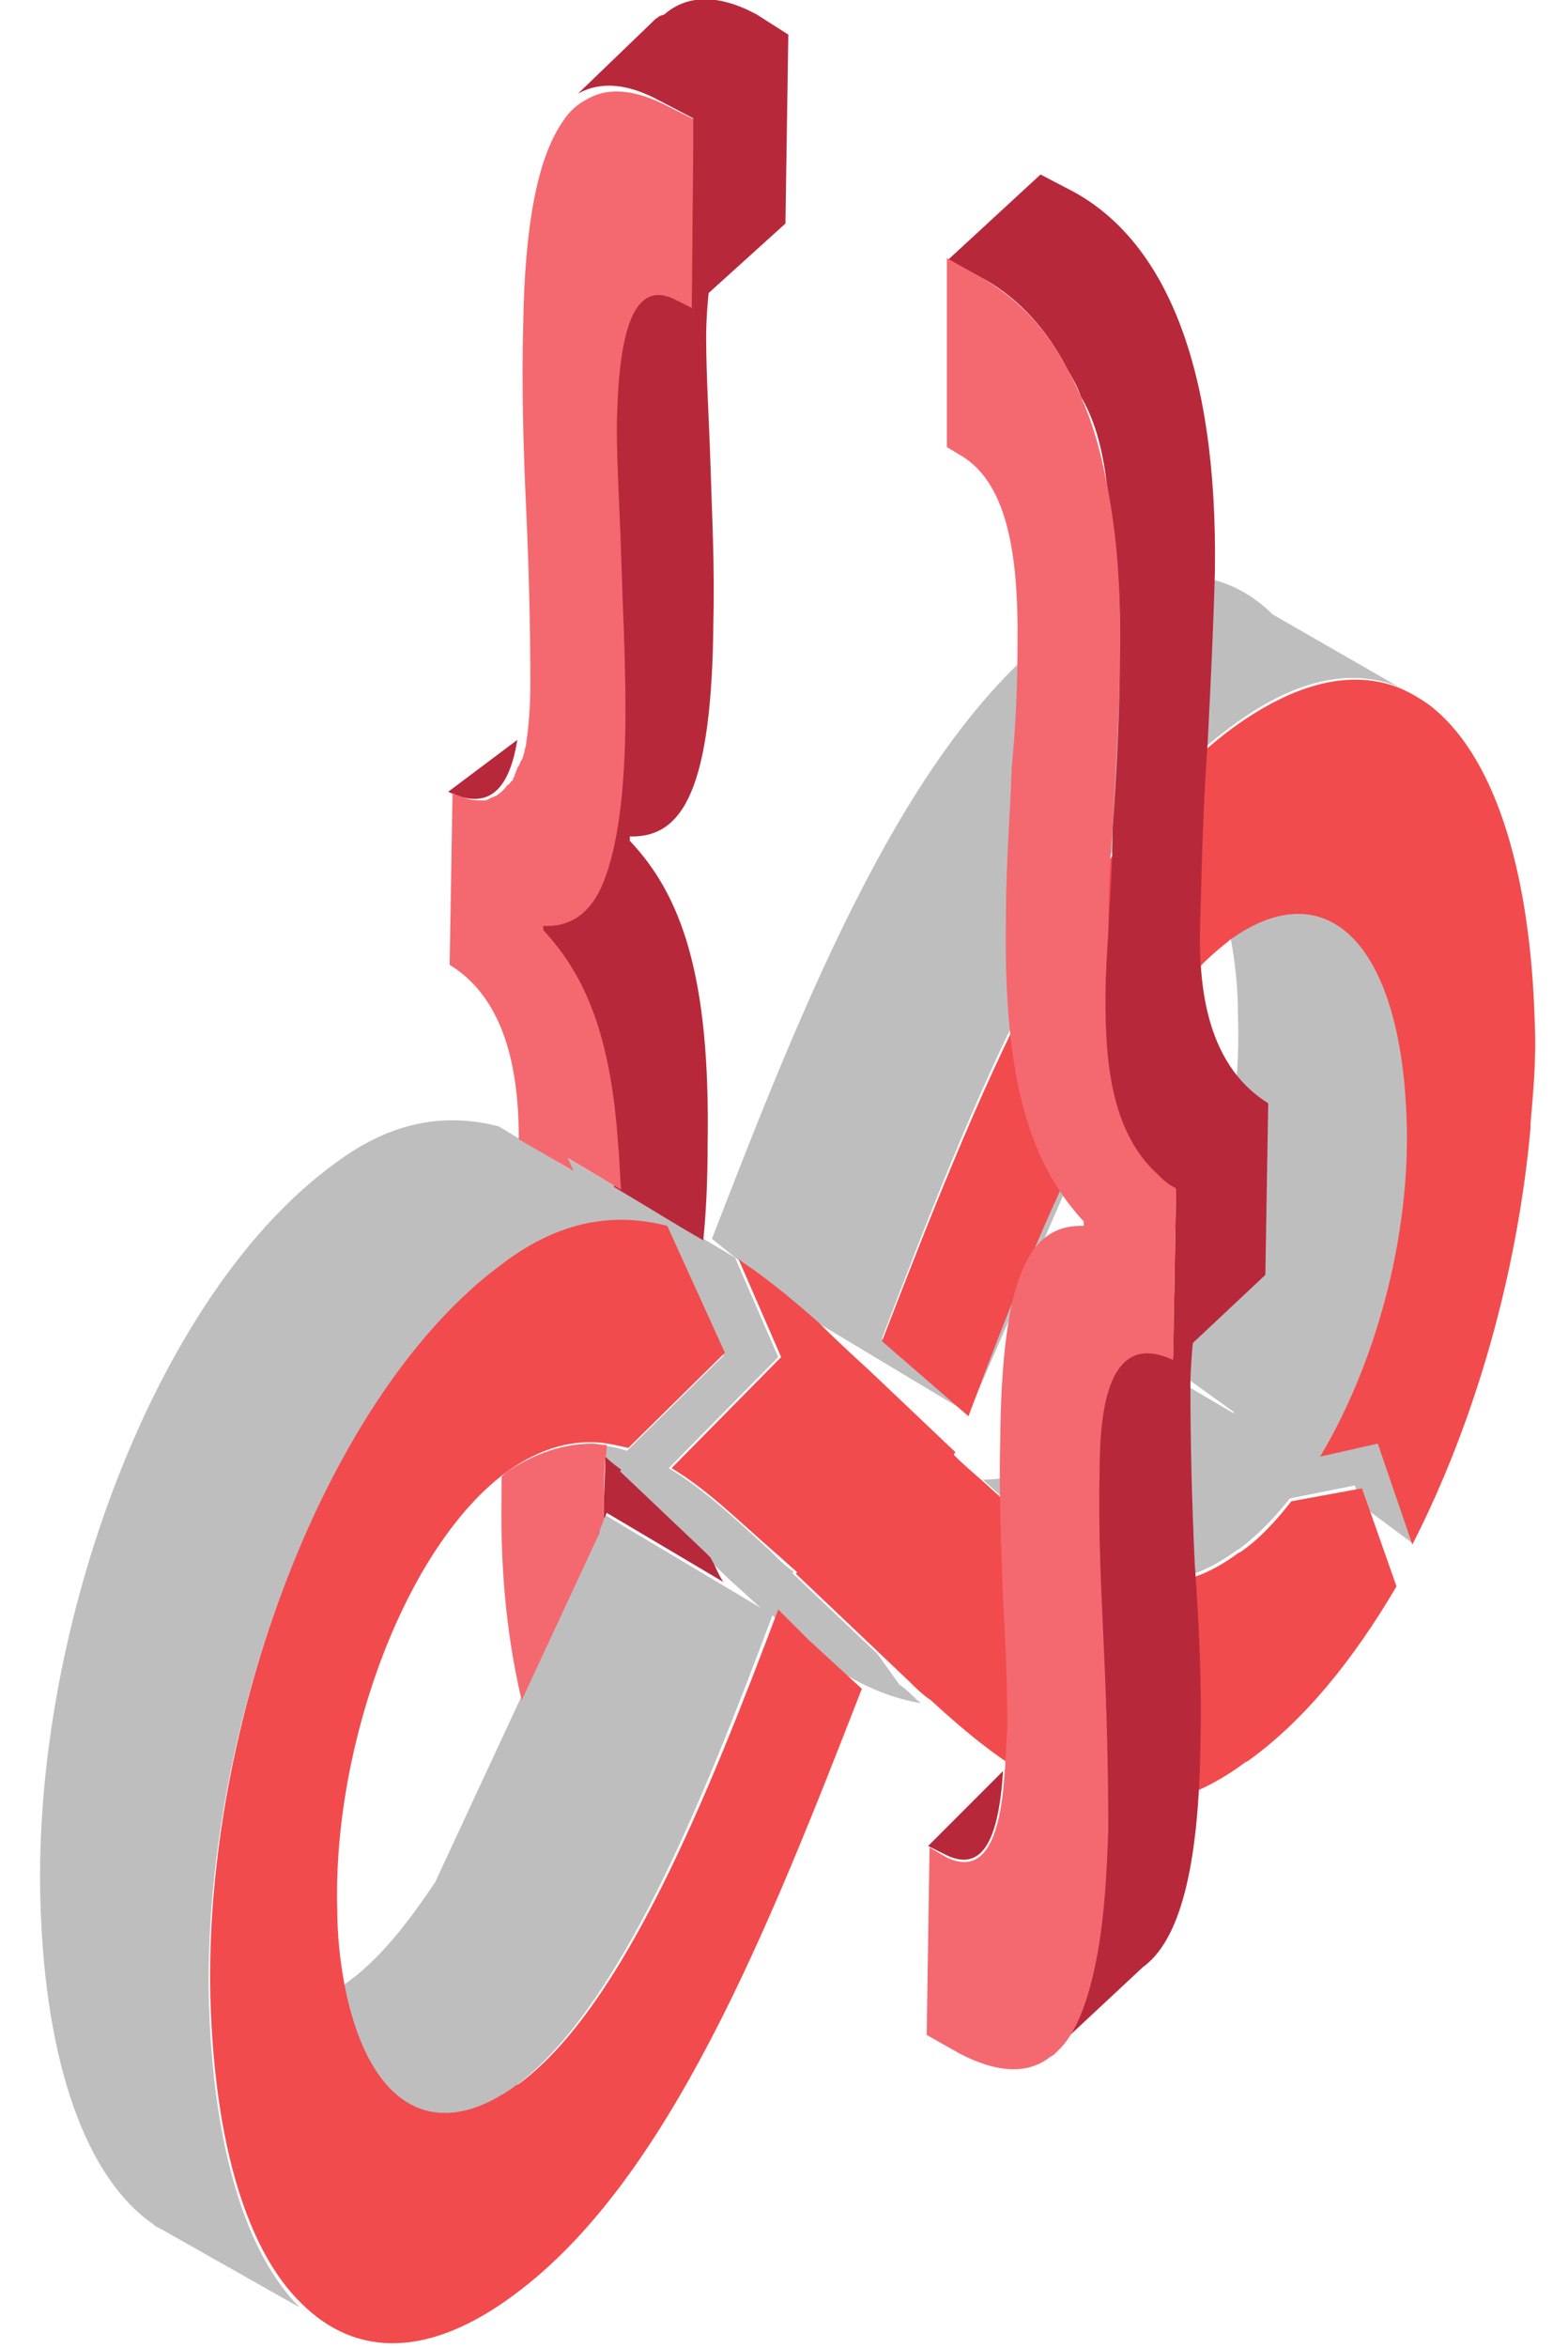 <?xml version="1.0" encoding="utf-8"?>
<!-- Generator: Adobe Illustrator 24.0.0, SVG Export Plug-In . SVG Version: 6.00 Build 0)  -->
<svg version="1.1" id="Слой_8" xmlns="http://www.w3.org/2000/svg" xmlns:xlink="http://www.w3.org/1999/xlink" x="0px" y="0px"
	 viewBox="0 0 108.8 162.8" style="enable-background:new 0 0 108.8 162.8;" xml:space="preserve">
<style type="text/css">
	.st0{fill:none;}
	.st1{fill:#BFBEBF;}
	.st2{fill:#F24B4D;}
	.st3{fill:#B7293A;}
	.st4{fill:#F46970;}
</style>
<g>
	<path class="st0" d="M60.3,95.1l5.9,5.6c0,0.1,0,0.1-0.1,0.2c0.7,0.6,1.5,1.2,2.1,1.9c1.8,0,3.8-0.5,5.8-2.1l0.2-0.1
		c1.2-0.9,2.4-2.1,3.5-3.5l4.5-0.9l3.4,2v-0.1L80,94c3.8-6.4,6.2-15.6,6-23.4c-0.1-2-0.3-3.8-0.5-5.3l-0.1,0.1
		c-3,2.2-5.8,6-8.3,10.6L67.2,98l-10.6-6.3C57.9,92.9,59.1,94,60.3,95.1z"/>
	<path class="st0" d="M35.2,102.2c-7,5.2-12,18.9-11.7,30.2c0.1,2,0.3,3.8,0.5,5.3l0.1-0.1l0.2-0.1c2.2-1.6,4.3-4.1,6.3-7.1
		l11.2-24.1c0.2-0.4,0.3-0.9,0.5-1.4l10.9,6.5c-0.7-0.6-1.3-1.2-2-1.8l-2-1.9l-5.9-5.6c0,0,0-0.1,0.1-0.1c-0.6-0.4-1.1-0.9-1.7-1.5
		c-0.2-0.2-0.3-0.3-0.4-0.4C39.2,100,37.2,100.6,35.2,102.2z"/>
	<path class="st1" d="M67.2,98l-6-5.2c6.4-16.8,13.4-34.5,24.2-42.4c4.4-3.3,8.3-4.1,11.6-2.8l-8.7-5c-1.2-1.2-2.6-2-4.1-2.4
		L83.8,40l-0.1,0.2c-2.9-0.5-6.4,0.5-10.1,3.3c-10.7,8-17.7,25.6-24.2,42.4l2,1.6c1.9,1.2,3.6,2.7,5.3,4.2L67.2,98z"/>
	<path class="st1" d="M60.9,114.7l-5.9-5.6c0,0,0-0.1,0.1-0.1c-0.6-0.4-1.1-0.9-1.7-1.5c-2.2-2-4.5-4.2-7-5.7l7.6-7.7l-3-6.9
		c0,0-8.4-5-11.8-7l0.4,0.9l-5-3c-3.5-0.9-7.3-0.5-11.4,2.6c-12.4,9-20.9,32.1-20.4,51c0.3,11.6,3.3,19.4,7.8,22.5l0,0l0.1,0.1
		c0.3,0.2,0.6,0.3,0.9,0.5l9.2,5.2c-3.7-3.7-6-11-6.3-21.1c-0.5-18.9,8-42,20.3-51.1c4.1-3.1,7.9-3.5,11.4-2.6l4,8.8l-6.7,6.6
		c-0.9-0.3-1.6-0.4-2.6-0.4c0.2,0.2,0.3,0.3,0.4,0.4c0.6,0.5,1.1,1,1.7,1.5c0,0,0,0.1-0.1,0.1l5.9,5.6l2,1.9c0.7,0.6,1.3,1.2,2,1.8
		l-10.9-6.5c-0.2,0.4-0.3,0.9-0.5,1.4l-11.2,24.1c-2,3-4,5.5-6.3,7.1l-0.2,0.1l-0.1,0.1c1.5,8.2,6.2,11.2,11.9,7l0.2-0.1
		c7.3-5.4,13.1-19.9,17.9-32.7l2.1,2.1c2.6,2,5.2,3.5,8.2,4c-0.5-0.4-0.9-0.9-1.5-1.3L60.9,114.7z"/>
	<path class="st1" d="M99.2,48.9L99.2,48.9L99.2,48.9z"/>
	<path class="st1" d="M91.7,100.9c3.8-6.4,6.2-15.6,6-23.4c-0.3-12.1-5.6-17.3-12.3-12.4c0.3,1.6,0.5,3.4,0.5,5.3
		c0.3,7.9-2.1,16.9-6,23.4l5.7,4.1V98l-3.4-2l-4.5,0.9c-1.1,1.4-2.2,2.6-3.5,3.5l-0.2,0.1c-2.1,1.5-4,2.1-5.8,2.1l0,0
		c5.1,4.6,10.6,10.1,17.6,4.9l0.2-0.1c1.2-0.9,2.4-2.1,3.5-3.5L94,103l0.5,1.4l3.5,2.6l-2.4-7L91.7,100.9z"/>
	<path class="st1" d="M67.2,98l9.7-22.3C73.2,82.4,70,90.6,67.2,98z"/>
	<path class="st1" d="M106.2,78.1c0,0.1,0,0.2,0,0.3V78.1C106.3,78.1,106.2,78.1,106.2,78.1z"/>
	<path class="st2" d="M106.5,71.1c-0.3-11.2-3-18.9-7.3-22.2l0,0c-0.7-0.5-1.4-0.9-2.1-1.2c-3.3-1.3-7.2-0.4-11.6,2.8
		c-10.8,8-17.8,25.7-24.3,42.5l6,5.2c2.8-7.5,6-15.6,9.7-22.3c2.6-4.6,5.3-8.3,8.3-10.6l0.1-0.1c6.8-4.9,11.9,0.3,12.3,12.4
		c0.3,7.9-2.1,16.9-6,23.4l4-0.9l2.4,7c4.4-8.6,7.3-18.9,8.2-28.9c0-0.1,0-0.2,0-0.3C106.4,75.7,106.6,73.3,106.5,71.1z"/>
	<path class="st2" d="M89.6,104.1c-1.1,1.4-2.2,2.6-3.5,3.5l-0.2,0.1c-7,5.2-12.5-0.3-17.6-4.9l0,0c-0.8-0.7-1.5-1.3-2.1-1.9
		c0-0.1,0-0.1,0.1-0.2l-5.9-5.6c-1.2-1.1-2.4-2.2-3.6-3.4c-1.7-1.5-3.5-3-5.3-4.2c-0.1-0.1-0.3-0.2-0.3-0.3l3,6.9l-7.6,7.7
		c2.5,1.5,4.7,3.7,7,5.7c0.6,0.5,1.1,1,1.7,1.5c0,0,0,0.1-0.1,0.1l5.9,5.6l2,1.9c0.4,0.4,0.9,0.9,1.5,1.3
		c6.2,5.7,13.2,10.7,21.8,4.3l0.2-0.1c3.9-2.8,7.3-7,10.3-12.1l-1.9-5.4l-0.5-1.4L89.6,104.1z"/>
	<path class="st2" d="M36,144.5l-0.2,0.1c-5.8,4.2-10.3,1.3-11.9-7c-0.3-1.6-0.5-3.4-0.5-5.3c-0.3-11.3,4.7-25,11.7-30.2
		c2.1-1.5,4-2.1,5.9-2.1c0.9,0,1.7,0.2,2.6,0.4l6.7-6.6l-4-8.8c-3.5-0.9-7.3-0.5-11.4,2.6c-12.3,9-20.8,32.1-20.3,51
		c0.3,10.2,2.6,17.5,6.3,21.1c3.8,3.8,8.9,3.8,14.8-0.6c10.7-7.9,17.6-25.3,24.1-42l-3.7-3.4l-2.1-2.1
		C49.1,124.6,43.2,139.2,36,144.5z"/>
</g>
<g>
	<path class="st0" d="M76.7,33.5c-0.4-2.3-1.1-4.3-1.8-6.1C75.9,28.9,76.5,30.9,76.7,33.5z"/>
	<path class="st3" d="M42.7,79.4c-0.5-7.7-2.3-11.9-5.2-15V64c1.8,0.1,3.3-0.8,4.2-3.1c0.9-2.2,1.5-6,1.5-11.8
		c0-3.9-0.1-7.5-0.3-10.8c-0.1-3.2-0.3-6.2-0.3-8.9c0.1-6.8,1.2-10.2,4.1-8.8l1.2,0.6l1.3-1.2c-0.1,1-0.2,2.1-0.2,3.4
		c0,2.7,0.2,5.7,0.3,8.9c0.1,3.4,0.3,7,0.2,10.8c-0.1,11.6-2.1,15-5.8,14.9v0.3c3.6,3.8,5.6,9.4,5.4,21.1c0,2.4-0.1,4.6-0.3,6.6
		c-1.6-0.9-4-2.4-6.2-3.7C42.8,81.4,42.8,80.3,42.7,79.4z"/>
	<path class="st3" d="M50.2,109.7l-8.1-4.8c-0.1,0.2-0.1,0.3-0.2,0.4v-0.8c0-1.1,0.1-2.3,0.1-3.5c0.3,0.3,0.8,0.7,1.1,0.9
		c0,0,0,0.1-0.1,0.1l5.9,5.6l0.4,0.4l0,0C49.7,108.7,49.9,109.3,50.2,109.7z"/>
	<path class="st3" d="M83.3,120.7c-0.1,9-1.5,13.9-4,15.7l0,0l-6,5.6c1.3-1.3,2.2-3.5,2.8-7c0.4-2.1,0.7-4.9,0.7-8.3
		c0-3.9-0.1-8.2-0.3-12.4c-0.2-4.3-0.3-8.4-0.3-12.3c0.1-4.3,0.6-9.9,5.1-7.8l1.5-1.4c-0.1,1-0.2,2.2-0.2,3.3c0,3.9,0.1,8,0.3,12.3
		C83.2,112.6,83.4,116.9,83.3,120.7z"/>
	<path class="st3" d="M88,76.5l-0.2,11.9l-4.9,4.6l-1.5,1.4l0.2-11.9c-0.5-0.3-0.9-0.6-1.3-1c-3.3-3-3.6-8.1-3.6-12.2
		c0-1.5,0.1-3,0.2-4.6c0.1-2.4,0.3-4.7,0.3-7.2c0.3-4.1,0.5-8.2,0.5-12c0.1-4.6-0.3-8.5-0.9-11.9c-0.3-2.6-0.9-4.6-1.8-6.1
		c-0.3-0.9-0.8-1.6-1.2-2.4c-1.5-2.7-3.5-4.7-5.8-5.9l-2.2-1.2l6.4-5.9l2.3,1.2c6.2,3.4,10,11.8,9.8,26.3c-0.1,3.9-0.3,7.9-0.5,11.9
		c-0.3,4-0.4,8-0.5,11.8C83.1,67.9,83.5,73.7,88,76.5z"/>
	<path class="st3" d="M72.9,142.5L72.9,142.5C73,142.4,73,142.4,72.9,142.5L72.9,142.5z"/>
	<path class="st3" d="M69.6,122.8l-5.2,5.2l1.2,0.6C68.2,129.9,69.3,127.5,69.6,122.8z"/>
	<path class="st3" d="M38.5,8.2L38.5,8.2L38.5,8.2L38.5,8.2z"/>
	<path class="st3" d="M35.9,51.3l-4.8,3.6C34.2,56.4,35.4,54.3,35.9,51.3z"/>
	<path class="st4" d="M41.1,100.1c0.3,0,0.7,0.1,1,0.1c0,0.3,0,0.5-0.1,0.9c-0.1,1.2-0.1,2.4-0.1,3.5v0.8c-0.1,0.3-0.3,0.6-0.3,0.9
		l-5.4,11.6c-0.9-3.8-1.5-8.4-1.4-14.1c0-0.4,0-0.9,0-1.4c0.1-0.1,0.2-0.2,0.3-0.3C37.2,100.7,39.2,100.1,41.1,100.1z"/>
	<path class="st4" d="M48.2,8.3v2.1l-0.1,11l-1.2-0.6c-2.9-1.5-4,2-4.1,8.8c0,2.7,0.2,5.7,0.3,8.9c0.1,3.4,0.3,7,0.3,10.8
		c0,5.8-0.6,9.5-1.5,11.8s-2.4,3.2-4.2,3.1v0.3c2.9,3.1,4.7,7.3,5.2,15c0.1,0.9,0.1,2,0.2,3c-1.5-0.9-2.7-1.6-3.7-2.2l0.4,0.9
		l-3.8-2.2c0-4.2-0.7-9.6-4.8-12.1l0.2-11.9l0,0l0,0c0.1,0,0.2,0.1,0.2,0.1c0.1,0,0.2,0.1,0.3,0.1c0.5,0.2,0.9,0.3,1.4,0.3
		c0.2,0,0.3,0,0.3,0c0.2,0,0.3-0.1,0.5-0.2c0.1,0,0.2-0.1,0.3-0.1c0.3-0.2,0.4-0.3,0.6-0.5c0.1-0.1,0.2-0.3,0.3-0.3
		c0.1-0.1,0.2-0.3,0.3-0.3V54c0-0.1,0.1-0.1,0.1-0.2s0.1-0.2,0.1-0.3c0.1-0.2,0.1-0.3,0.2-0.4c0.1-0.2,0.1-0.3,0.2-0.4
		c0.1-0.2,0.1-0.3,0.2-0.6c0-0.2,0.1-0.3,0.1-0.5l0,0c0.2-1.3,0.3-2.7,0.3-4.2c0-3.9-0.1-8-0.3-12.3s-0.3-8.5-0.2-12.4
		c0.1-7.1,1-11.7,2.7-14.2l0,0l0,0c0.5-0.8,1.1-1.3,1.7-1.6c1.5-0.9,3.4-0.7,5.7,0.5L48.2,8.3z"/>
	<path class="st4" d="M81.6,82.4l-0.2,11.9c-4.5-2.1-5.1,3.4-5.1,7.8c-0.1,3.9,0.1,8,0.3,12.3c0.2,4.3,0.3,8.5,0.3,12.4
		c-0.1,3.4-0.3,6.1-0.7,8.4c-0.6,3.4-1.5,5.8-2.8,7c-0.1,0.1-0.2,0.2-0.3,0.3c-0.1,0-0.1,0.1-0.2,0.1c-1.6,1.3-3.8,1.1-6.3-0.2
		l-2.3-1.3l0.2-13l1.2,0.7c2.5,1.2,3.7-1.1,4-5.8c0.1-0.9,0.1-2,0.2-3.1c0-2.7-0.1-5.7-0.3-8.9c-0.1-3.4-0.3-7-0.2-11
		c0.1-11.8,2.1-15.1,5.8-15v-0.3c-3.6-3.9-5.6-9.5-5.4-21c0-3.9,0.3-7.3,0.4-10.5c0.3-3,0.4-5.8,0.4-8.5c0.1-6.8-0.9-11.3-3.9-13.1
		L65.7,31V17.9l2.3,1.3c2.3,1.3,4.3,3.2,5.8,5.9c0.4,0.7,0.8,1.5,1.2,2.4c0.8,1.8,1.4,3.8,1.8,6.1c0.7,3.4,1,7.3,0.9,11.9
		c0,3.9-0.3,7.9-0.5,11.9c-0.2,2.5-0.3,4.9-0.3,7.2c-0.1,1.5-0.2,3.1-0.2,4.6c0,4.1,0.3,9.2,3.6,12.2C80.6,81.7,81,82.1,81.6,82.4z"
		/>
	<path class="st3" d="M54.7,2.4l-0.2,13.1l-5.2,4.7l-1.3,1.2l0.1-11V8.2L45.8,7c-2.2-1.2-4.1-1.4-5.7-0.5l5.4-5.2l0.3-0.2L46.1,1
		l0,0c1.6-1.4,3.8-1.4,6.4,0L54.7,2.4z"/>
</g>
</svg>
